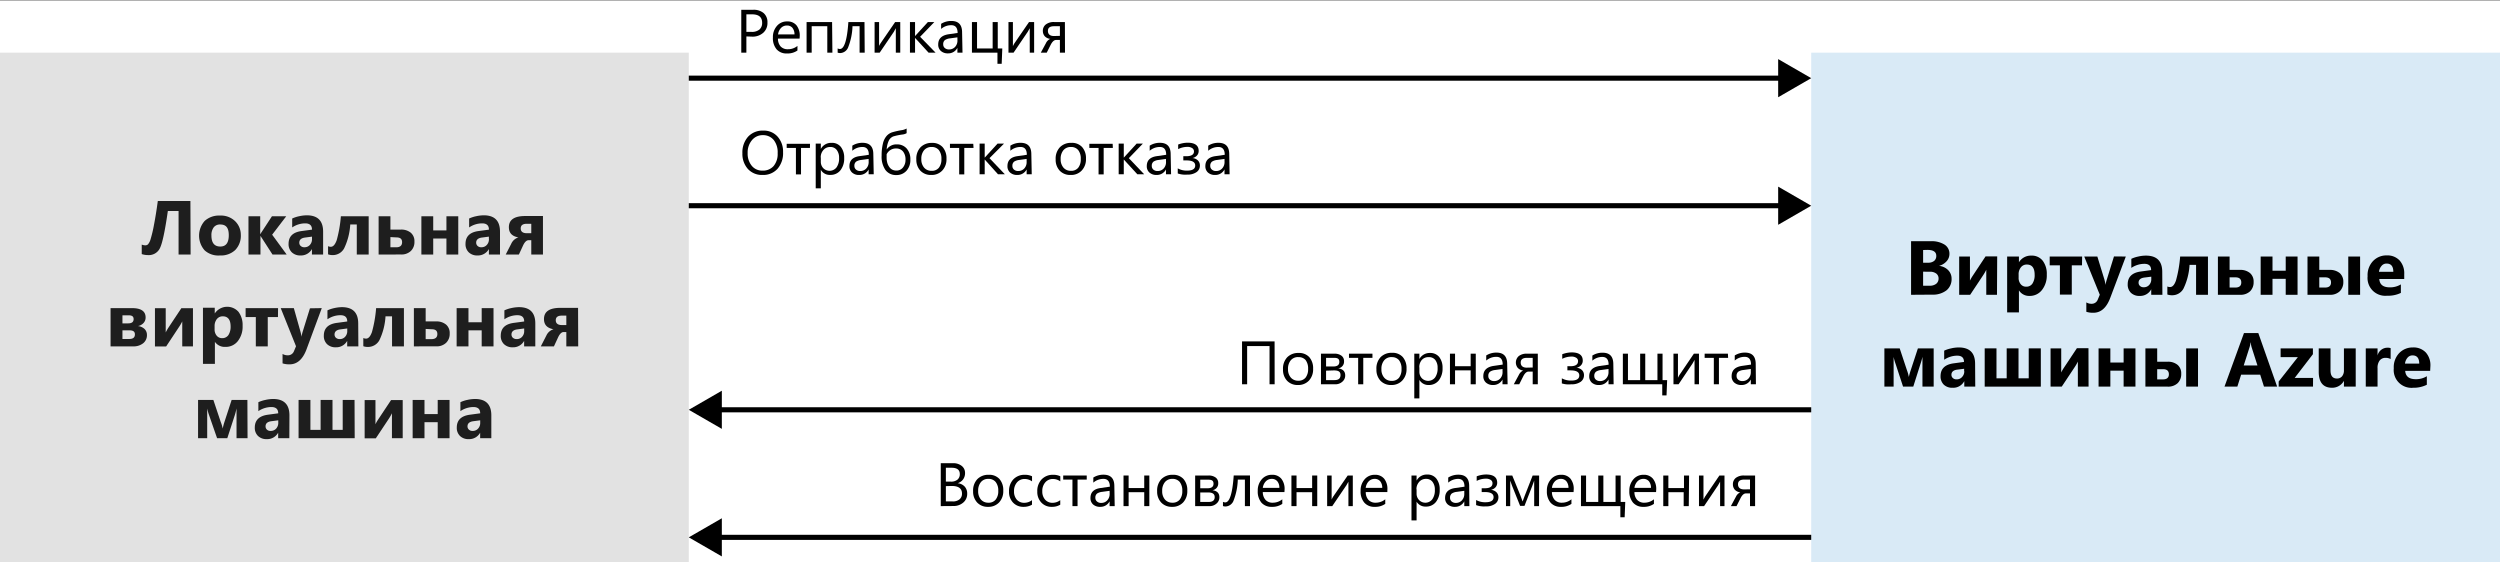 <svg id="Layer_1" data-name="Layer 1" xmlns="http://www.w3.org/2000/svg" viewBox="0 0 490 110.2"><rect x="0" y="0" width="490" height="110.2" fill="#808080" stroke="none"/><defs><style>.cls-1{fill:#fff;}.cls-2{fill:#0072c6;}.cls-2,.cls-3{opacity:0.15;isolation:isolate;}.cls-3{fill:#3c3c41;}.cls-4{fill:none;stroke:#000;stroke-miterlimit:10;}.cls-5{fill:#1e1e1e;}</style></defs><title>OJ104450752</title><g id="Shapes"><rect class="cls-1" y="0.12" width="490" height="110.2"/><rect class="cls-1" x="355" y="10.32" width="135" height="100"/><rect class="cls-2" x="355" y="10.32" width="135" height="100"/><rect class="cls-1" y="10.32" width="135" height="100"/><rect class="cls-3" y="10.32" width="135" height="100"/><line class="cls-4" x1="135" y1="15.32" x2="349.62" y2="15.32"/><polygon points="348.52 19.06 355 15.32 348.52 11.58 348.52 19.06"/><line class="cls-4" x1="135" y1="40.32" x2="349.62" y2="40.32"/><polygon points="348.52 44.06 355 40.32 348.52 36.58 348.52 44.06"/><line class="cls-4" x1="140.38" y1="80.32" x2="355" y2="80.32"/><polygon points="141.48 84.06 135 80.32 141.48 76.58 141.48 84.06"/><line class="cls-4" x1="140.38" y1="105.32" x2="355" y2="105.32"/><polygon points="141.48 109.06 135 105.32 141.48 101.58 141.48 109.06"/></g><path class="cls-5" d="M37.36,49.89H35V41.35h-2.1q-.86,6-1.59,7.36A2.41,2.41,0,0,1,29.05,50a4,4,0,0,1-1.27-.2V47.94a2.21,2.21,0,0,0,.73.15A.84.84,0,0,0,29,47.9a2.69,2.69,0,0,0,.51-1,25.39,25.39,0,0,0,.67-2.83c.26-1.34.51-2.89.75-4.67h6.39Z"/><path class="cls-5" d="M43.11,50.07a4,4,0,0,1-3-1,4.35,4.35,0,0,1,0-5.76,4.16,4.16,0,0,1,3-1.06,4,4,0,0,1,2.93,1.06A3.71,3.71,0,0,1,47.2,46a4,4,0,0,1-1.09,3A4.09,4.09,0,0,1,43.11,50.07ZM43.17,44a1.53,1.53,0,0,0-1.28.56,2.52,2.52,0,0,0-.45,1.6q0,2.16,1.74,2.16c1.11,0,1.66-.74,1.66-2.22S44.28,44,43.17,44Z"/><path class="cls-5" d="M56.19,49.89H53.41l-2.36-3.66h0v3.66H48.7v-7.5H51v3.52h0l2.3-3.52H56.1L53.34,46Z"/><path class="cls-5" d="M63.33,49.89H61.14V48.81h0a2.44,2.44,0,0,1-2.23,1.26,2.35,2.35,0,0,1-1.72-.62,2.2,2.2,0,0,1-.63-1.65c0-1.46.86-2.3,2.59-2.52l2-.27c0-.82-.44-1.23-1.33-1.23a4.51,4.51,0,0,0-2.55.8V42.83a6.12,6.12,0,0,1,1.32-.44,7.42,7.42,0,0,1,1.53-.19q3.21,0,3.21,3.2Zm-2.18-3v-.51l-1.36.18c-.75.1-1.13.44-1.13,1a.83.83,0,0,0,.28.65,1,1,0,0,0,.74.25A1.35,1.35,0,0,0,60.74,48,1.6,1.6,0,0,0,61.15,46.84Z"/><path class="cls-5" d="M72.26,49.89H69.93V44H68.65a12.46,12.46,0,0,1-1.2,4.68A2.53,2.53,0,0,1,65.2,50a2.57,2.57,0,0,1-.9-.15V48.25a1.25,1.25,0,0,0,.54.12c.46,0,.84-.43,1.15-1.28a24.69,24.69,0,0,0,.82-4.7h5.45Z"/><path class="cls-5" d="M74.21,49.89v-7.5h2.31V45h2a2.92,2.92,0,0,1,2,.62,2.16,2.16,0,0,1,.71,1.74,2.43,2.43,0,0,1-.7,1.83,2.67,2.67,0,0,1-1.95.69Zm2.31-3.42v2h1.12c.78,0,1.17-.34,1.17-1s-.38-.94-1.14-.94Z"/><path class="cls-5" d="M89.82,49.89H87.5V46.75H84.91v3.14H82.59v-7.5h2.32v2.77H87.5V42.39h2.32Z"/><path class="cls-5" d="M98,49.89H95.82V48.81h0a2.44,2.44,0,0,1-2.23,1.26,2.35,2.35,0,0,1-1.72-.62,2.2,2.2,0,0,1-.63-1.65c0-1.46.86-2.3,2.59-2.52l2-.27c0-.82-.44-1.23-1.33-1.23a4.51,4.51,0,0,0-2.55.8V42.83a6.12,6.12,0,0,1,1.32-.44,7.42,7.42,0,0,1,1.53-.19Q98,42.2,98,45.4Zm-2.18-3v-.51l-1.36.18c-.75.1-1.13.44-1.13,1a.87.87,0,0,0,.28.65,1,1,0,0,0,.74.25A1.35,1.35,0,0,0,95.42,48,1.6,1.6,0,0,0,95.83,46.84Z"/><path class="cls-5" d="M106.42,49.89h-2.29V47.08h-.53c-.4,0-.77.36-1.1,1.08l-.8,1.73H99.12l1.09-2.13a2.27,2.27,0,0,1,1.4-1.23c-1.25-.22-1.87-.87-1.87-2q0-2.19,3.21-2.19h3.47Zm-2.29-4.18V43.86h-.87c-.8,0-1.2.3-1.2.91s.4.94,1.2.94Z"/><path class="cls-5" d="M21.67,67.89v-7.5h4.19c1.79,0,2.68.61,2.68,1.83a1.56,1.56,0,0,1-.42,1.1,2,2,0,0,1-1.09.59,2.2,2.2,0,0,1,1.3.57,1.6,1.6,0,0,1,.47,1.16,2,2,0,0,1-.73,1.63,3,3,0,0,1-2,.62ZM24,61.8v1.58h1.13c.7,0,1.06-.28,1.06-.83s-.34-.75-1-.75Zm0,2.94v1.7h1.33c.74,0,1.11-.29,1.11-.89s-.38-.81-1.14-.81Z"/><path class="cls-5" d="M37.82,67.89h-2.1V63a9.1,9.1,0,0,1-.62,1.07l-2.54,3.84H30.37v-7.5h2.11v4.75a8.14,8.14,0,0,1,.52-.92l2.54-3.83h2.28Z"/><path class="cls-5" d="M42.12,67h0v4.32H39.78v-11h2.31v1.12h0a2.94,2.94,0,0,1,4.66-.31,4.27,4.27,0,0,1,.8,2.72,4.59,4.59,0,0,1-.93,3,3,3,0,0,1-2.46,1.14A2.33,2.33,0,0,1,42.12,67Zm-.06-3.08v.6a1.88,1.88,0,0,0,.41,1.27,1.34,1.34,0,0,0,1.07.49,1.44,1.44,0,0,0,1.23-.61A3,3,0,0,0,45.2,64c0-1.31-.51-2-1.53-2a1.45,1.45,0,0,0-1.16.53A2.17,2.17,0,0,0,42.06,63.94Z"/><path class="cls-5" d="M54.48,62.14h-2v5.75H50.14V62.14h-2V60.39h6.36Z"/><path class="cls-5" d="M63.07,60.39l-3,8.1q-1.1,2.92-3.31,2.92a4.14,4.14,0,0,1-1.38-.19V69.37a1.92,1.92,0,0,0,1,.27,1.26,1.26,0,0,0,1.25-.84l.39-.93-3-7.48h2.57L58.89,65a7,7,0,0,1,.2,1h0a7.73,7.73,0,0,1,.24-1l1.42-4.57Z"/><path class="cls-5" d="M70.24,67.89H68.05V66.81h0a2.44,2.44,0,0,1-2.23,1.26,2.35,2.35,0,0,1-1.72-.62,2.2,2.2,0,0,1-.63-1.65c0-1.46.86-2.3,2.59-2.52l2-.27c0-.82-.44-1.23-1.33-1.23a4.51,4.51,0,0,0-2.55.8V60.83a6.12,6.12,0,0,1,1.32-.44A7.42,7.42,0,0,1,67,60.2q3.21,0,3.21,3.2Zm-2.18-3v-.51l-1.36.18c-.75.1-1.13.44-1.13,1a.87.87,0,0,0,.28.65,1.08,1.08,0,0,0,.74.25A1.35,1.35,0,0,0,67.65,66,1.6,1.6,0,0,0,68.06,64.84Z"/><path class="cls-5" d="M79.17,67.89H76.84V62H75.56a12.46,12.46,0,0,1-1.2,4.68A2.52,2.52,0,0,1,72.11,68a2.58,2.58,0,0,1-.9-.14V66.25a1.25,1.25,0,0,0,.54.12c.46,0,.84-.43,1.15-1.28a24.69,24.69,0,0,0,.82-4.7h5.45Z"/><path class="cls-5" d="M81.12,67.89v-7.5h2.31V63h2a2.92,2.92,0,0,1,2,.62,2.16,2.16,0,0,1,.71,1.74,2.43,2.43,0,0,1-.7,1.83,2.67,2.67,0,0,1-2,.69Zm2.31-3.42v2h1.12c.78,0,1.17-.34,1.17-1s-.38-.94-1.14-.94Z"/><path class="cls-5" d="M96.73,67.89H94.41V64.75H91.82v3.14H89.5v-7.5h2.32v2.77h2.59V60.39h2.32Z"/><path class="cls-5" d="M104.92,67.89h-2.19V66.81h0a2.44,2.44,0,0,1-2.23,1.26,2.35,2.35,0,0,1-1.72-.62,2.2,2.2,0,0,1-.63-1.65c0-1.46.86-2.3,2.59-2.52l2-.27c0-.82-.44-1.23-1.33-1.23a4.51,4.51,0,0,0-2.55.8V60.83a6.12,6.12,0,0,1,1.32-.44,7.42,7.42,0,0,1,1.53-.19q3.21,0,3.21,3.2Zm-2.18-3v-.51l-1.36.18c-.75.1-1.13.44-1.13,1a.87.87,0,0,0,.28.65,1.08,1.08,0,0,0,.74.25,1.35,1.35,0,0,0,1.06-.45A1.6,1.6,0,0,0,102.74,64.84Z"/><path class="cls-5" d="M113.33,67.89H111V65.08h-.53c-.4,0-.77.36-1.1,1.08l-.8,1.73H106l1.09-2.13a2.27,2.27,0,0,1,1.4-1.23c-1.25-.22-1.87-.87-1.87-2q0-2.19,3.21-2.19h3.47ZM111,63.71V61.86h-.87c-.8,0-1.2.3-1.2.91s.4.94,1.2.94Z"/><path class="cls-5" d="M48.52,85.89H46.36V80.05A12.3,12.3,0,0,1,46,81.43l-1.45,4.46h-2L41,81.43a10.07,10.07,0,0,1-.39-1.36v5.82H38.82v-7.5h3l1.43,4.28A7.14,7.14,0,0,1,43.65,84,11.47,11.47,0,0,1,44,82.68l1.4-4.29h3.09Z"/><path class="cls-5" d="M56.71,85.89H54.52V84.81h0a2.44,2.44,0,0,1-2.23,1.26,2.35,2.35,0,0,1-1.72-.62,2.2,2.2,0,0,1-.63-1.65c0-1.45.87-2.29,2.59-2.52l2-.27c0-.82-.45-1.23-1.34-1.23a4.59,4.59,0,0,0-2.55.8V78.83A6.43,6.43,0,0,1,52,78.39a7.25,7.25,0,0,1,1.52-.19q3.21,0,3.21,3.21Zm-2.17-3v-.51l-1.37.18c-.75.1-1.12.44-1.12,1a.86.86,0,0,0,.27.65,1,1,0,0,0,.74.25A1.39,1.39,0,0,0,54.13,84,1.64,1.64,0,0,0,54.54,82.84Z"/><path class="cls-5" d="M69.52,85.89h-11v-7.5h2.32v5.86h2V78.39h2.33v5.86h2V78.39h2.32Z"/><path class="cls-5" d="M78.93,85.89H76.82V81a9.07,9.07,0,0,1-.61,1.07l-2.55,3.84H71.47v-7.5h2.12v4.75a6.12,6.12,0,0,1,.51-.91l2.55-3.84h2.28Z"/><path class="cls-5" d="M88.11,85.89H85.79V82.75H83.2v3.14H80.88v-7.5H83.2v2.77h2.59V78.39h2.32Z"/><path class="cls-5" d="M96.3,85.89H94.11V84.81h0a2.44,2.44,0,0,1-2.23,1.26,2.34,2.34,0,0,1-1.72-.62,2.2,2.2,0,0,1-.63-1.65c0-1.45.86-2.29,2.59-2.52l2-.27c0-.82-.44-1.23-1.33-1.23a4.59,4.59,0,0,0-2.55.8V78.83a6.12,6.12,0,0,1,1.32-.44,7.42,7.42,0,0,1,1.53-.19q3.21,0,3.21,3.21Zm-2.18-3v-.51l-1.36.18c-.75.1-1.13.44-1.13,1a.83.83,0,0,0,.28.65,1,1,0,0,0,.74.25A1.35,1.35,0,0,0,93.71,84,1.6,1.6,0,0,0,94.12,82.84Z"/><path d="M146.29,7.14v3.18h-1V1.92h2.3a3,3,0,0,1,2.09.65,2.33,2.33,0,0,1,.74,1.85,2.54,2.54,0,0,1-.82,2,3.13,3.13,0,0,1-2.22.76Zm0-4.33V6.25h1a2.32,2.32,0,0,0,1.56-.46,1.69,1.69,0,0,0,.53-1.32c0-1.11-.65-1.66-2-1.66Z"/><path d="M156.72,7.56h-4.24A2.26,2.26,0,0,0,153,9.1a1.85,1.85,0,0,0,1.42.55A2.89,2.89,0,0,0,156.3,9v.9a3.41,3.41,0,0,1-2.09.58,2.53,2.53,0,0,1-2-.82,3.35,3.35,0,0,1-.72-2.3,3.28,3.28,0,0,1,.79-2.28,2.54,2.54,0,0,1,2-.88,2.26,2.26,0,0,1,1.83.76,3.22,3.22,0,0,1,.64,2.11Zm-1-.82a2,2,0,0,0-.41-1.29A1.35,1.35,0,0,0,154.24,5a1.57,1.57,0,0,0-1.16.48,2.18,2.18,0,0,0-.58,1.27Z"/><path d="M163.15,10.32h-1V5.14h-3.06v5.18h-1v-6h5Z"/><path d="M169.48,10.32h-1V5.13h-1.39a12.33,12.33,0,0,1-.83,4.09,1.75,1.75,0,0,1-1.56,1.18,1.58,1.58,0,0,1-.52-.08V9.49a1,1,0,0,0,.45.11c.85,0,1.41-1.76,1.65-5.28h3.16Z"/><path d="M176.45,10.32h-.87V5.53c-.08.17-.22.4-.39.71l-2.77,4.08h-1v-6h.88V9.05c0-.12.15-.31.3-.58l2.85-4.15h1Z"/><path d="M183.37,10.32H182l-2.65-2.89h0v2.89h-1v-6h1V7.07h0l2.52-2.75h1.26l-2.79,2.89Z"/><path d="M188.65,10.32h-1V9.38h0a2,2,0,0,1-1.85,1.08,2,2,0,0,1-1.4-.48,1.62,1.62,0,0,1-.51-1.26q0-1.68,2-2l1.8-.26c0-1-.41-1.52-1.23-1.52a3,3,0,0,0-2,.73v-1a3.68,3.68,0,0,1,2-.56c1.41,0,2.11.74,2.11,2.24Zm-1-3-1.44.2a2.25,2.25,0,0,0-1,.33,1,1,0,0,0-.34.84.9.9,0,0,0,.31.72,1.2,1.2,0,0,0,.84.28,1.56,1.56,0,0,0,1.18-.5,1.8,1.8,0,0,0,.46-1.27Z"/><path d="M196.33,12.5h-.83V10.32h-5v-6h1V9.5h3.06V4.32h1V9.5h.89Z"/><path d="M202.69,10.32h-.86V5.53c-.09.17-.22.4-.4.71l-2.77,4.08h-1v-6h.87V9.05a5.24,5.24,0,0,1,.31-.58l2.85-4.15h1Z"/><path d="M208.74,10.32h-1V7.83H207c-.39,0-.74.32-1.06.94l-.78,1.55H204l1-1.85a1.7,1.7,0,0,1,.85-.85,1.73,1.73,0,0,1-1.08-.52,1.56,1.56,0,0,1-.37-1A1.55,1.55,0,0,1,205,4.78a2.54,2.54,0,0,1,1.62-.46h2.1Zm-1-3.29V5.14h-1.14c-.81,0-1.21.3-1.21.92s.39,1,1.18,1Z"/><path d="M149.45,34.29a3.7,3.7,0,0,1-2.87-1.18,4.41,4.41,0,0,1-1.07-3.06,4.64,4.64,0,0,1,1.1-3.24,3.84,3.84,0,0,1,3-1.21,3.58,3.58,0,0,1,2.8,1.18,4.37,4.37,0,0,1,1.07,3.06,4.66,4.66,0,0,1-1.09,3.25A3.76,3.76,0,0,1,149.45,34.29Zm.07-7.8a2.69,2.69,0,0,0-2.15,1,3.71,3.71,0,0,0-.83,2.51,3.72,3.72,0,0,0,.81,2.5,2.6,2.6,0,0,0,2.1.94,2.76,2.76,0,0,0,2.18-.9,3.68,3.68,0,0,0,.79-2.52,3.86,3.86,0,0,0-.77-2.58A2.68,2.68,0,0,0,149.52,26.49Z"/><path d="M158.75,29H157v5.18h-1V29h-1.81v-.82h4.57Z"/><path d="M160.88,33.28h0v3.63h-1V28.15h1V29.2h0A2.28,2.28,0,0,1,163,28a2.18,2.18,0,0,1,1.81.8,3.37,3.37,0,0,1,.65,2.16,3.69,3.69,0,0,1-.73,2.41,2.44,2.44,0,0,1-2,.91A2,2,0,0,1,160.88,33.28Zm0-2.42v.84a1.8,1.8,0,0,0,.48,1.26,1.73,1.73,0,0,0,2.6-.15,3,3,0,0,0,.5-1.86,2.43,2.43,0,0,0-.47-1.57,1.52,1.52,0,0,0-1.25-.57,1.71,1.71,0,0,0-1.35.59A2.13,2.13,0,0,0,160.86,30.86Z"/><path d="M171.25,34.15h-1v-.94h0a2,2,0,0,1-1.85,1.08,1.93,1.93,0,0,1-1.4-.48,1.62,1.62,0,0,1-.51-1.26q0-1.68,2-1.95l1.8-.26c0-1-.41-1.53-1.24-1.53a3,3,0,0,0-2,.74v-1a3.67,3.67,0,0,1,2-.56c1.41,0,2.12.74,2.12,2.23Zm-1-3-1.45.2a2.35,2.35,0,0,0-1,.33,1,1,0,0,0-.34.84.9.9,0,0,0,.32.72,1.18,1.18,0,0,0,.83.28,1.55,1.55,0,0,0,1.18-.5,1.81,1.81,0,0,0,.47-1.27Z"/><path d="M177.7,25.19v.91a2,2,0,0,1-.77.26,11.77,11.77,0,0,0-1.85.38,1.71,1.71,0,0,0-.86.79,4.65,4.65,0,0,0-.43,1.77h0a2.28,2.28,0,0,1,2-1,2.47,2.47,0,0,1,1.92.81,3.12,3.12,0,0,1,.72,2.15,3.12,3.12,0,0,1-.76,2.21,2.6,2.6,0,0,1-2,.84,2.53,2.53,0,0,1-2.13-1,4.56,4.56,0,0,1-.74-2.81,9.73,9.73,0,0,1,.26-2.4,3.41,3.41,0,0,1,.75-1.49,2.5,2.5,0,0,1,1.06-.68,15.12,15.12,0,0,1,2-.44A3,3,0,0,0,177.7,25.19Zm-3.92,5v.84a3.6,3.6,0,0,0,.14.92,2.54,2.54,0,0,0,.39.79,1.61,1.61,0,0,0,.59.52,1.8,1.8,0,0,0,.79.17,1.59,1.59,0,0,0,1.29-.6,2.34,2.34,0,0,0,.5-1.54A2.48,2.48,0,0,0,177,29.7a1.7,1.7,0,0,0-1.37-.6A2,2,0,0,0,173.78,30.24Z"/><path d="M182.52,34.29a2.79,2.79,0,0,1-2.13-.84,3.12,3.12,0,0,1-.79-2.23,3.23,3.23,0,0,1,.83-2.36,3,3,0,0,1,2.23-.85,2.68,2.68,0,0,1,2.09.82,3.29,3.29,0,0,1,.76,2.29,3.18,3.18,0,0,1-.82,2.3A2.82,2.82,0,0,1,182.52,34.29Zm.07-5.48a1.84,1.84,0,0,0-1.47.63,2.59,2.59,0,0,0-.54,1.74,2.46,2.46,0,0,0,.55,1.68,1.85,1.85,0,0,0,1.46.62,1.75,1.75,0,0,0,1.43-.6,2.67,2.67,0,0,0,.5-1.72,2.71,2.71,0,0,0-.5-1.74A1.76,1.76,0,0,0,182.59,28.81Z"/><path d="M190.81,29H189v5.18h-1V29h-1.81v-.82h4.57Z"/><path d="M196.94,34.15H195.6L193,31.26h0v2.89h-1v-6h1V30.9h0l2.52-2.75h1.26L193.94,31Z"/><path d="M202.22,34.15h-1v-.94h0a2,2,0,0,1-1.85,1.08,2,2,0,0,1-1.4-.48,1.62,1.62,0,0,1-.51-1.26q0-1.68,2-1.95l1.8-.26q0-1.53-1.23-1.53a3,3,0,0,0-2,.74v-1a3.68,3.68,0,0,1,2-.56c1.41,0,2.11.74,2.11,2.23Zm-1-3-1.45.2a2.25,2.25,0,0,0-1,.33,1,1,0,0,0-.34.84.9.9,0,0,0,.31.72,1.2,1.2,0,0,0,.84.28,1.56,1.56,0,0,0,1.18-.5,1.8,1.8,0,0,0,.46-1.27Z"/><path d="M209.83,34.29a2.79,2.79,0,0,1-2.13-.84,3.12,3.12,0,0,1-.79-2.23,3.23,3.23,0,0,1,.83-2.36A3,3,0,0,1,210,28a2.68,2.68,0,0,1,2.09.82,3.25,3.25,0,0,1,.76,2.29,3.18,3.18,0,0,1-.82,2.3A2.82,2.82,0,0,1,209.83,34.29Zm.07-5.48a1.84,1.84,0,0,0-1.47.63,2.59,2.59,0,0,0-.54,1.74,2.46,2.46,0,0,0,.55,1.68,1.85,1.85,0,0,0,1.46.62,1.75,1.75,0,0,0,1.43-.6,2.61,2.61,0,0,0,.5-1.72,2.65,2.65,0,0,0-.5-1.74A1.76,1.76,0,0,0,209.9,28.81Z"/><path d="M218.12,29h-1.8v5.18h-1V29h-1.81v-.82h4.57Z"/><path d="M224.25,34.15h-1.34l-2.65-2.89h0v2.89h-1v-6h1V30.9h0l2.52-2.75H224L221.25,31Z"/><path d="M229.53,34.15h-1v-.94h0a2,2,0,0,1-1.85,1.08,2,2,0,0,1-1.4-.48,1.62,1.62,0,0,1-.51-1.26q0-1.68,2-1.95l1.8-.26q0-1.53-1.23-1.53a3,3,0,0,0-2,.74v-1a3.68,3.68,0,0,1,2-.56c1.41,0,2.11.74,2.11,2.23Zm-1-3-1.44.2a2.25,2.25,0,0,0-1,.33,1,1,0,0,0-.34.84.9.9,0,0,0,.31.72,1.2,1.2,0,0,0,.84.28,1.56,1.56,0,0,0,1.18-.5,1.8,1.8,0,0,0,.46-1.27Z"/><path d="M230.84,34V33a3.59,3.59,0,0,0,1.83.44c1.06,0,1.59-.33,1.59-1s-.58-1-1.74-1h-.59v-.82h.56c1,0,1.53-.31,1.53-.94a.76.76,0,0,0-.35-.65,1.66,1.66,0,0,0-1-.24,3.91,3.91,0,0,0-1.75.44v-.9a5.39,5.39,0,0,1,1.83-.36c1.46,0,2.19.54,2.19,1.61a1.32,1.32,0,0,1-.33.9,1.6,1.6,0,0,1-.91.5v0a1.69,1.69,0,0,1,1.07.45,1.36,1.36,0,0,1,.41,1,1.53,1.53,0,0,1-.67,1.31,3,3,0,0,1-1.82.48A4.52,4.52,0,0,1,230.84,34Z"/><path d="M241,34.15h-1v-.94h0a2,2,0,0,1-1.84,1.08,2,2,0,0,1-1.41-.48,1.65,1.65,0,0,1-.5-1.26q0-1.68,2-1.95l1.8-.26c0-1-.41-1.53-1.24-1.53a3,3,0,0,0-2,.74v-1a3.68,3.68,0,0,1,2-.56c1.41,0,2.12.74,2.12,2.23Zm-1-3-1.45.2a2.3,2.3,0,0,0-1,.33,1,1,0,0,0-.34.84.9.9,0,0,0,.32.72,1.16,1.16,0,0,0,.83.28,1.55,1.55,0,0,0,1.18-.5,1.81,1.81,0,0,0,.47-1.27Z"/><path d="M249.83,75.32h-1V67.83h-4.39v7.49h-1v-8.4h6.38Z"/><path d="M254.38,75.46a2.79,2.79,0,0,1-2.12-.84,3.12,3.12,0,0,1-.79-2.23,3.23,3.23,0,0,1,.82-2.36,3,3,0,0,1,2.24-.85,2.68,2.68,0,0,1,2.09.82,3.29,3.29,0,0,1,.75,2.29,3.21,3.21,0,0,1-.81,2.3A2.84,2.84,0,0,1,254.38,75.46Zm.08-5.47a1.84,1.84,0,0,0-1.47.63,2.56,2.56,0,0,0-.54,1.73A2.41,2.41,0,0,0,253,74a1.85,1.85,0,0,0,1.46.62,1.77,1.77,0,0,0,1.43-.6,2.67,2.67,0,0,0,.5-1.72,2.71,2.71,0,0,0-.5-1.74A1.77,1.77,0,0,0,254.46,70Z"/><path d="M258.91,75.32v-6h2.61a2.26,2.26,0,0,1,1.4.39,1.28,1.28,0,0,1,.51,1.07,1.32,1.32,0,0,1-1.15,1.42c.92.12,1.38.58,1.38,1.39a1.56,1.56,0,0,1-.57,1.23,2,2,0,0,1-1.4.5Zm1-5.18v1.69h1.44c.77,0,1.16-.31,1.16-.91s-.35-.78-1-.78Zm0,2.51V74.5h1.66c.78,0,1.17-.32,1.17-1s-.44-.9-1.31-.9Z"/><path d="M269,70.14h-1.8v5.18h-1V70.14h-1.8v-.82H269Z"/><path d="M272.7,75.46a2.79,2.79,0,0,1-2.13-.84,3.12,3.12,0,0,1-.79-2.23A3.23,3.23,0,0,1,270.6,70a3,3,0,0,1,2.24-.85,2.68,2.68,0,0,1,2.09.82,3.29,3.29,0,0,1,.75,2.29,3.21,3.21,0,0,1-.81,2.3A2.82,2.82,0,0,1,272.7,75.46Zm.07-5.47a1.84,1.84,0,0,0-1.47.63,2.56,2.56,0,0,0-.54,1.73,2.41,2.41,0,0,0,.55,1.68,1.85,1.85,0,0,0,1.46.62,1.77,1.77,0,0,0,1.43-.6,2.67,2.67,0,0,0,.5-1.72,2.71,2.71,0,0,0-.5-1.74A1.77,1.77,0,0,0,272.77,70Z"/><path d="M278.2,74.45h0v3.63h-1V69.32h1v1.05h0a2.3,2.3,0,0,1,2.08-1.19,2.23,2.23,0,0,1,1.81.8,3.37,3.37,0,0,1,.65,2.16,3.74,3.74,0,0,1-.73,2.41,2.44,2.44,0,0,1-2,.91A2,2,0,0,1,278.2,74.45Zm0-2.42v.84a1.79,1.79,0,0,0,.48,1.26,1.73,1.73,0,0,0,2.6-.15,3,3,0,0,0,.49-1.86,2.43,2.43,0,0,0-.46-1.57A1.53,1.53,0,0,0,280,70a1.7,1.7,0,0,0-1.35.58A2.13,2.13,0,0,0,278.18,72Z"/><path d="M289.25,75.32h-1V72.59h-3.06v2.73h-1v-6h1v2.46h3.06V69.32h1Z"/><path d="M295.49,75.32h-1v-.94h0a2,2,0,0,1-1.85,1.08,2,2,0,0,1-1.4-.48,1.62,1.62,0,0,1-.51-1.26q0-1.68,2-2l1.8-.26c0-1-.41-1.52-1.23-1.52a3,3,0,0,0-2,.73v-1a3.68,3.68,0,0,1,2-.56c1.41,0,2.11.74,2.11,2.24Zm-1-3-1.44.2a2.25,2.25,0,0,0-1,.33,1,1,0,0,0-.34.84.9.9,0,0,0,.31.72,1.2,1.2,0,0,0,.84.28,1.56,1.56,0,0,0,1.18-.5,1.8,1.8,0,0,0,.46-1.27Z"/><path d="M301.41,75.32h-1V72.83h-.81c-.38,0-.74.32-1.05.94l-.78,1.55H296.7l1-1.85a1.78,1.78,0,0,1,.85-.85,1.7,1.7,0,0,1-1.07-.52,1.68,1.68,0,0,1,.21-2.32,2.5,2.5,0,0,1,1.62-.46h2.1Zm-1-3.29V70.14h-1.14c-.81,0-1.21.3-1.21.92s.39,1,1.17,1Z"/><path d="M306.12,75.15v-1a3.66,3.66,0,0,0,1.84.44c1.06,0,1.58-.33,1.58-1s-.58-1-1.74-1h-.59v-.81h.57c1,0,1.52-.32,1.52-1a.74.74,0,0,0-.35-.65,1.66,1.66,0,0,0-1-.24,3.94,3.94,0,0,0-1.75.44v-.9a5.39,5.39,0,0,1,1.83-.36c1.46,0,2.19.54,2.19,1.61a1.32,1.32,0,0,1-.33.9,1.56,1.56,0,0,1-.91.5v0a1.72,1.72,0,0,1,1.08.45,1.36,1.36,0,0,1,.4,1,1.55,1.55,0,0,1-.66,1.31,3,3,0,0,1-1.82.48A4.54,4.54,0,0,1,306.12,75.15Z"/><path d="M316.27,75.32h-1v-.94h0a2,2,0,0,1-1.85,1.08A2,2,0,0,1,312,75a1.62,1.62,0,0,1-.51-1.26q0-1.68,2-2l1.8-.26c0-1-.41-1.52-1.24-1.52a2.94,2.94,0,0,0-1.95.73v-1a3.68,3.68,0,0,1,2-.56c1.41,0,2.11.74,2.11,2.24Zm-1-3-1.45.2a2.25,2.25,0,0,0-1,.33,1,1,0,0,0-.34.84.9.9,0,0,0,.31.72,1.19,1.19,0,0,0,.83.28,1.55,1.55,0,0,0,1.18-.5,1.77,1.77,0,0,0,.47-1.27Z"/><path d="M326.64,77.5h-.84V75.32h-7.72v-6h1V74.5h2.39V69.32h1V74.5h2.39V69.32h1V74.5h.9Z"/><path d="M333,75.32h-.87V70.53c-.08.17-.21.4-.39.71L329,75.32h-1v-6h.88v4.73a5.24,5.24,0,0,1,.31-.58L332,69.32h1Z"/><path d="M338.71,70.14h-1.8v5.18h-1V70.14h-1.8v-.82h4.56Z"/><path d="M344.16,75.32h-1v-.94h0a2,2,0,0,1-1.85,1.08,2,2,0,0,1-1.4-.48,1.62,1.62,0,0,1-.51-1.26q0-1.68,2-2l1.8-.26c0-1-.41-1.52-1.24-1.52a2.94,2.94,0,0,0-1.95.73v-1a3.68,3.68,0,0,1,2-.56c1.41,0,2.11.74,2.11,2.24Zm-1-3-1.45.2a2.25,2.25,0,0,0-1,.33,1,1,0,0,0-.34.84.9.9,0,0,0,.31.72,1.19,1.19,0,0,0,.83.28,1.58,1.58,0,0,0,1.19-.5,1.8,1.8,0,0,0,.46-1.27Z"/><path d="M184.39,99.2V90.79h2.39a2.58,2.58,0,0,1,1.73.54,1.71,1.71,0,0,1,.64,1.39,2.1,2.1,0,0,1-.38,1.24,2.14,2.14,0,0,1-1.07.75v0a2.15,2.15,0,0,1,1.36.64,2,2,0,0,1,.51,1.41,2.2,2.2,0,0,1-.78,1.75,2.88,2.88,0,0,1-1.95.67Zm1-7.52V94.4h1a1.91,1.91,0,0,0,1.27-.39,1.36,1.36,0,0,0,.46-1.1c0-.82-.54-1.23-1.61-1.23Zm0,3.6v3h1.33a2,2,0,0,0,1.35-.41,1.42,1.42,0,0,0,.48-1.13c0-1-.68-1.49-2-1.49Z"/><path d="M193.65,99.34a2.79,2.79,0,0,1-2.12-.84,3.12,3.12,0,0,1-.8-2.23,3.23,3.23,0,0,1,.83-2.36,3,3,0,0,1,2.23-.85,2.69,2.69,0,0,1,2.1.82,3.29,3.29,0,0,1,.75,2.29,3.21,3.21,0,0,1-.81,2.3A2.84,2.84,0,0,1,193.65,99.34Zm.07-5.48a1.81,1.81,0,0,0-1.46.63,2.59,2.59,0,0,0-.54,1.74,2.46,2.46,0,0,0,.54,1.68,1.87,1.87,0,0,0,1.46.62,1.73,1.73,0,0,0,1.43-.61,2.57,2.57,0,0,0,.51-1.71,2.65,2.65,0,0,0-.51-1.74A1.76,1.76,0,0,0,193.72,93.86Z"/><path d="M202.27,98.92a3.14,3.14,0,0,1-1.65.42,2.72,2.72,0,0,1-2.07-.84,3,3,0,0,1-.78-2.16,3.33,3.33,0,0,1,.84-2.38,3,3,0,0,1,2.27-.9,3.13,3.13,0,0,1,1.4.29v1a2.49,2.49,0,0,0-1.43-.47,1.92,1.92,0,0,0-1.51.66,2.52,2.52,0,0,0-.59,1.73,2.39,2.39,0,0,0,.55,1.67,1.91,1.91,0,0,0,1.49.61,2.49,2.49,0,0,0,1.48-.52Z"/><path d="M207.81,98.92a3.1,3.1,0,0,1-1.64.42,2.69,2.69,0,0,1-2.07-.84,3,3,0,0,1-.79-2.16,3.29,3.29,0,0,1,.85-2.38,3,3,0,0,1,2.27-.9,3.09,3.09,0,0,1,1.39.29v1a2.47,2.47,0,0,0-1.43-.47,1.93,1.93,0,0,0-1.51.66,2.52,2.52,0,0,0-.59,1.73,2.39,2.39,0,0,0,.56,1.67,1.89,1.89,0,0,0,1.48.61,2.47,2.47,0,0,0,1.48-.52Z"/><path d="M213,94h-1.8V99.2h-1V94h-1.81V93.2H213Z"/><path d="M218.48,99.2h-1v-.94h0a2,2,0,0,1-1.84,1.08,2,2,0,0,1-1.41-.48,1.65,1.65,0,0,1-.5-1.26q0-1.68,2-1.95l1.8-.26c0-1-.42-1.53-1.24-1.53a3,3,0,0,0-2,.74v-1a3.68,3.68,0,0,1,2-.56c1.41,0,2.12.74,2.12,2.23Zm-1-3-1.45.2a2.3,2.3,0,0,0-1,.33,1,1,0,0,0-.34.84.92.92,0,0,0,.32.72,1.16,1.16,0,0,0,.83.28,1.55,1.55,0,0,0,1.18-.5,1.81,1.81,0,0,0,.47-1.27Z"/><path d="M225.27,99.2h-1V96.47h-3.06V99.2h-1v-6h1v2.46h3.06V93.2h1Z"/><path d="M229.72,99.34a2.79,2.79,0,0,1-2.12-.84,3.12,3.12,0,0,1-.8-2.23,3.23,3.23,0,0,1,.83-2.36,3,3,0,0,1,2.23-.85,2.69,2.69,0,0,1,2.1.82,3.29,3.29,0,0,1,.75,2.29,3.21,3.21,0,0,1-.81,2.3A2.84,2.84,0,0,1,229.72,99.34Zm.07-5.48a1.83,1.83,0,0,0-1.46.63,2.59,2.59,0,0,0-.54,1.74,2.46,2.46,0,0,0,.54,1.68,1.87,1.87,0,0,0,1.46.62,1.76,1.76,0,0,0,1.44-.61,2.62,2.62,0,0,0,.5-1.71,2.71,2.71,0,0,0-.5-1.74A1.79,1.79,0,0,0,229.79,93.86Z"/><path d="M234.25,99.2v-6h2.61a2.28,2.28,0,0,1,1.4.39,1.28,1.28,0,0,1,.51,1.07,1.32,1.32,0,0,1-1.15,1.42c.92.12,1.38.58,1.38,1.39a1.56,1.56,0,0,1-.57,1.23,2,2,0,0,1-1.4.5Zm1-5.18V95.7h1.44c.77,0,1.16-.3,1.16-.9s-.35-.78-1-.78Zm0,2.5v1.86h1.66c.78,0,1.17-.32,1.17-.95s-.44-.91-1.31-.91Z"/><path d="M245,99.2h-1V94h-1.39a12.39,12.39,0,0,1-.82,4.09,1.76,1.76,0,0,1-1.57,1.18,1.62,1.62,0,0,1-.52-.08v-.83a1,1,0,0,0,.45.11q1.29,0,1.66-5.28H245Z"/><path d="M251.75,96.44h-4.24a2.27,2.27,0,0,0,.54,1.54,1.84,1.84,0,0,0,1.42.55,2.91,2.91,0,0,0,1.86-.67v.9a3.43,3.43,0,0,1-2.09.58,2.56,2.56,0,0,1-2-.82,3.37,3.37,0,0,1-.72-2.3,3.28,3.28,0,0,1,.79-2.28,2.54,2.54,0,0,1,2-.88,2.24,2.24,0,0,1,1.82.76,3.17,3.17,0,0,1,.65,2.11Zm-1-.82a1.9,1.9,0,0,0-.4-1.29,1.36,1.36,0,0,0-1.1-.47,1.57,1.57,0,0,0-1.15.49,2.22,2.22,0,0,0-.59,1.27Z"/><path d="M258.18,99.2h-1V96.47h-3.06V99.2h-1v-6h1v2.46h3.06V93.2h1Z"/><path d="M265.15,99.2h-.86V94.41c-.09.17-.22.4-.4.71l-2.77,4.08h-1v-6H261v4.72a4.72,4.72,0,0,1,.3-.58l2.85-4.14h1Z"/><path d="M271.92,96.44h-4.23a2.22,2.22,0,0,0,.53,1.54,1.85,1.85,0,0,0,1.42.55,2.94,2.94,0,0,0,1.87-.67v.9a3.46,3.46,0,0,1-2.1.58,2.54,2.54,0,0,1-2-.82,3.33,3.33,0,0,1-.73-2.3,3.28,3.28,0,0,1,.79-2.28,2.55,2.55,0,0,1,2-.88,2.25,2.25,0,0,1,1.82.76,3.17,3.17,0,0,1,.64,2.11Zm-1-.82a2,2,0,0,0-.4-1.29,1.38,1.38,0,0,0-1.1-.47,1.58,1.58,0,0,0-1.16.49,2.21,2.21,0,0,0-.58,1.27Z"/><path d="M277.65,98.33h0V102h-1V93.2h1v1h0a2.25,2.25,0,0,1,2.07-1.19,2.18,2.18,0,0,1,1.81.8,3.37,3.37,0,0,1,.65,2.16,3.71,3.71,0,0,1-.73,2.41,2.43,2.43,0,0,1-2,.91A2,2,0,0,1,277.65,98.33Zm0-2.42v.84a1.77,1.77,0,0,0,.49,1.26,1.71,1.71,0,0,0,2.59-.15,3,3,0,0,0,.5-1.86,2.41,2.41,0,0,0-.47-1.57,1.51,1.51,0,0,0-1.25-.57,1.71,1.71,0,0,0-1.35.59A2.13,2.13,0,0,0,277.62,95.91Z"/><path d="M288,99.2h-1v-.94h0a2,2,0,0,1-1.85,1.08,2,2,0,0,1-1.4-.48,1.62,1.62,0,0,1-.51-1.26q0-1.68,2-1.95l1.8-.26c0-1-.41-1.53-1.24-1.53a3,3,0,0,0-1.95.74v-1a3.68,3.68,0,0,1,2-.56c1.41,0,2.11.74,2.11,2.23Zm-1-3-1.45.2a2.25,2.25,0,0,0-1,.33,1,1,0,0,0-.34.84.91.91,0,0,0,.31.72,1.19,1.19,0,0,0,.83.28,1.55,1.55,0,0,0,1.18-.5,1.77,1.77,0,0,0,.47-1.27Z"/><path d="M289.32,99v-1a3.59,3.59,0,0,0,1.83.44c1.06,0,1.59-.33,1.59-1s-.58-1-1.74-1h-.59V95.7H291c1,0,1.53-.31,1.53-1a.76.76,0,0,0-.35-.64,1.71,1.71,0,0,0-1-.24,3.91,3.91,0,0,0-1.75.44v-.9a5.38,5.38,0,0,1,1.82-.36c1.46,0,2.2.54,2.2,1.61a1.32,1.32,0,0,1-.33.9,1.6,1.6,0,0,1-.91.5v0a1.72,1.72,0,0,1,1.07.45,1.36,1.36,0,0,1,.41,1,1.56,1.56,0,0,1-.67,1.31,3,3,0,0,1-1.82.48A4.52,4.52,0,0,1,289.32,99Z"/><path d="M301.65,99.2h-.95v-5c-.08.25-.22.62-.4,1.1l-1.5,3.85h-.86l-1.54-3.85c-.09-.2-.22-.57-.4-1.1v5h-.83v-6h1.23L298,97.11c.11.29.26.68.43,1.18l.43-1.16,1.54-3.93h1.27Z"/><path d="M308.42,96.44h-4.24a2.27,2.27,0,0,0,.54,1.54,1.85,1.85,0,0,0,1.42.55,2.89,2.89,0,0,0,1.86-.67v.9a3.41,3.41,0,0,1-2.09.58,2.56,2.56,0,0,1-2-.82,3.37,3.37,0,0,1-.72-2.3,3.28,3.28,0,0,1,.79-2.28,2.54,2.54,0,0,1,2-.88,2.26,2.26,0,0,1,1.83.76,3.17,3.17,0,0,1,.64,2.11Zm-1-.82a2,2,0,0,0-.41-1.29,1.36,1.36,0,0,0-1.09-.47,1.58,1.58,0,0,0-1.16.49,2.15,2.15,0,0,0-.58,1.27Z"/><path d="M318.43,101.38h-.84V99.2h-7.72v-6h1v5.18h2.39V93.2h1v5.18h2.39V93.2h1v5.18h.9Z"/><path d="M324.59,96.44h-4.24a2.23,2.23,0,0,0,.54,1.54,1.84,1.84,0,0,0,1.42.55,2.93,2.93,0,0,0,1.86-.67v.9a3.43,3.43,0,0,1-2.09.58,2.55,2.55,0,0,1-2-.82,3.37,3.37,0,0,1-.73-2.3,3.29,3.29,0,0,1,.8-2.28,2.53,2.53,0,0,1,2-.88,2.25,2.25,0,0,1,1.82.76,3.17,3.17,0,0,1,.65,2.11Zm-1-.82a2,2,0,0,0-.4-1.29,1.36,1.36,0,0,0-1.1-.47,1.56,1.56,0,0,0-1.15.49,2.22,2.22,0,0,0-.59,1.27Z"/><path d="M331,99.2h-1V96.47H327V99.2h-1v-6h1v2.46h3.06V93.2h1Z"/><path d="M338,99.2h-.86V94.41c-.09.17-.22.4-.4.71L334,99.2h-1v-6h.88v4.72c.05-.11.15-.3.31-.58L337,93.2h1Z"/><path d="M344,99.2h-1V96.71h-.8c-.39,0-.74.31-1.06.94l-.78,1.55h-1.11l1-1.86a1.72,1.72,0,0,1,.85-.84,1.73,1.73,0,0,1-1.08-.52,1.57,1.57,0,0,1-.37-1.06,1.55,1.55,0,0,1,.58-1.26,2.54,2.54,0,0,1,1.62-.46H344Zm-1-3.29V94h-1.14c-.81,0-1.21.3-1.21.92s.39,1,1.18,1Z"/><path d="M374.57,57.78V47.28h3.82a4.77,4.77,0,0,1,2.7.64,2.09,2.09,0,0,1,1,1.82,2.13,2.13,0,0,1-.58,1.49,3,3,0,0,1-1.47.88v0a2.87,2.87,0,0,1,1.79.83,2.32,2.32,0,0,1,.68,1.68,2.82,2.82,0,0,1-1,2.29,4.35,4.35,0,0,1-2.82.84ZM376.93,49v2.49h1a1.8,1.8,0,0,0,1.16-.35,1.23,1.23,0,0,0,.42-1c0-.77-.58-1.16-1.73-1.16Zm0,4.25V56h1.28a2,2,0,0,0,1.29-.38,1.28,1.28,0,0,0,.46-1,1.2,1.2,0,0,0-.45-1,2,2,0,0,0-1.28-.36Z"/><path d="M391.41,57.78h-2.1V52.87a8.33,8.33,0,0,1-.61,1.07l-2.55,3.84H384v-7.5h2.11V55a8,8,0,0,1,.52-.91l2.54-3.84h2.28Z"/><path d="M395.71,56.91h0v4.32h-2.31V50.28h2.31v1.13h0a2.73,2.73,0,0,1,2.41-1.31,2.7,2.7,0,0,1,2.25,1,4.24,4.24,0,0,1,.8,2.72,4.61,4.61,0,0,1-.93,3A3,3,0,0,1,397.78,58,2.35,2.35,0,0,1,395.71,56.91Zm-.06-3.08v.6a1.88,1.88,0,0,0,.41,1.27,1.31,1.31,0,0,0,1.07.49,1.41,1.41,0,0,0,1.23-.61,3,3,0,0,0,.43-1.73q0-2-1.53-2a1.43,1.43,0,0,0-1.16.54A2.14,2.14,0,0,0,395.65,53.83Z"/><path d="M408.07,52h-2v5.74h-2.33V52h-2V50.28h6.36Z"/><path d="M416.66,50.28l-3.05,8.1q-1.1,2.92-3.31,2.92a4.14,4.14,0,0,1-1.38-.19V59.27a1.92,1.92,0,0,0,1,.27,1.26,1.26,0,0,0,1.25-.84l.39-.93-3.05-7.49h2.57l1.4,4.56a7.21,7.21,0,0,1,.2,1h0a7,7,0,0,1,.24-1l1.42-4.58Z"/><path d="M423.83,57.78h-2.19V56.7h0A2.44,2.44,0,0,1,419.38,58a2.35,2.35,0,0,1-1.72-.61,2.24,2.24,0,0,1-.63-1.66c0-1.45.86-2.29,2.59-2.52l2-.27c0-.82-.44-1.23-1.33-1.23a4.59,4.59,0,0,0-2.55.8V50.73a5.78,5.78,0,0,1,1.32-.44,6.79,6.79,0,0,1,1.53-.19q3.21,0,3.21,3.2Zm-2.18-3.05v-.5l-1.36.17c-.75.1-1.13.44-1.13,1a.85.85,0,0,0,.28.65,1,1,0,0,0,.74.25,1.35,1.35,0,0,0,1.06-.45A1.6,1.6,0,0,0,421.65,54.73Z"/><path d="M432.76,57.78h-2.33V51.91h-1.28a12.16,12.16,0,0,1-1.2,4.68,2.51,2.51,0,0,1-2.25,1.28,2.57,2.57,0,0,1-.9-.15V56.15a1.29,1.29,0,0,0,.55.11c.45,0,.84-.42,1.14-1.28a24.53,24.53,0,0,0,.82-4.7h5.45Z"/><path d="M434.71,57.78v-7.5H437V52.9h2a2.92,2.92,0,0,1,2,.62,2.17,2.17,0,0,1,.71,1.74,2.45,2.45,0,0,1-.7,1.84,2.71,2.71,0,0,1-1.95.68ZM437,54.36v2h1.12c.78,0,1.17-.34,1.17-1s-.38-1-1.14-1Z"/><path d="M450.32,57.78H448V54.65h-2.59v3.13h-2.32v-7.5h2.32v2.78H448V50.28h2.32Z"/><path d="M452.27,57.78v-7.5h2.31V52.9h2a3,3,0,0,1,2,.62,2.2,2.2,0,0,1,.71,1.74,2.46,2.46,0,0,1-.71,1.84,2.68,2.68,0,0,1-1.94.68Zm2.31-3.42v2h1.12c.79,0,1.18-.34,1.18-1s-.38-1-1.15-1Zm8,3.42h-2.32v-7.5h2.32Z"/><path d="M471.23,54.69h-4.89c.08,1.09.76,1.63,2.06,1.63a4,4,0,0,0,2.17-.58v1.67a5.71,5.71,0,0,1-2.7.55,3.48,3.48,0,0,1-3.82-3.81,4,4,0,0,1,1.08-3,3.6,3.6,0,0,1,2.67-1.09,3.25,3.25,0,0,1,2.53,1,3.75,3.75,0,0,1,.9,2.65Zm-2.14-1.42c0-1.07-.44-1.61-1.31-1.61a1.23,1.23,0,0,0-1,.46,2.12,2.12,0,0,0-.5,1.15Z"/><path d="M379,75.78H376.8V69.94a12.3,12.3,0,0,1-.39,1.39L375,75.78h-2l-1.46-4.45a10,10,0,0,1-.39-1.37v5.82h-1.81v-7.5h3l1.42,4.28a7.69,7.69,0,0,1,.37,1.33,13,13,0,0,1,.37-1.32l1.41-4.29H379Z"/><path d="M387.15,75.78H385V74.7h0A2.44,2.44,0,0,1,382.7,76a2.35,2.35,0,0,1-1.72-.61,2.24,2.24,0,0,1-.63-1.66c0-1.45.86-2.29,2.59-2.52l2-.27c0-.82-.44-1.23-1.33-1.23a4.59,4.59,0,0,0-2.55.8V68.73a5.88,5.88,0,0,1,1.33-.44,6.64,6.64,0,0,1,1.52-.19q3.21,0,3.21,3.2Zm-2.18-3v-.5l-1.36.17c-.75.1-1.13.44-1.13,1a.85.85,0,0,0,.28.65,1,1,0,0,0,.74.25,1.35,1.35,0,0,0,1.06-.45A1.6,1.6,0,0,0,385,72.73Z"/><path d="M400,75.78H389v-7.5h2.31v5.87h2V68.28h2.32v5.87h2V68.28H400Z"/><path d="M409.36,75.78h-2.1V70.87a8.33,8.33,0,0,1-.61,1.07l-2.55,3.84h-2.19v-7.5H404V73a8,8,0,0,1,.52-.91l2.55-3.84h2.27Z"/><path d="M418.55,75.78h-2.32V72.65h-2.6v3.13h-2.31v-7.5h2.31v2.78h2.6V68.28h2.32Z"/><path d="M420.5,75.78v-7.5h2.31V70.9h2a2.92,2.92,0,0,1,2,.62,2.16,2.16,0,0,1,.71,1.74,2.45,2.45,0,0,1-.7,1.84,2.71,2.71,0,0,1-1.95.68Zm2.31-3.42v2h1.12c.78,0,1.17-.34,1.17-1s-.38-1-1.14-1Zm8,3.42h-2.32v-7.5h2.32Z"/><path d="M446.32,75.78h-2.58L443,73.44h-3.74l-.74,2.34H436l3.82-10.5h2.81Zm-3.86-4.15-1.13-3.53a4.59,4.59,0,0,1-.18-.95h-.06a3.66,3.66,0,0,1-.18.92l-1.14,3.56Z"/><path d="M453.35,75.78h-6.73v-1L450.38,70H447V68.28h6.33v1.14l-3.57,4.65h3.6Z"/><path d="M461.72,75.78h-2.31V74.64h0A2.61,2.61,0,0,1,457.08,76q-2.61,0-2.61-3.15V68.28h2.31V72.6q0,1.59,1.26,1.59a1.25,1.25,0,0,0,1-.43,1.77,1.77,0,0,0,.37-1.19V68.28h2.31Z"/><path d="M468.56,70.37a2,2,0,0,0-1-.23,1.41,1.41,0,0,0-1.17.55A2.38,2.38,0,0,0,466,72.2v3.58h-2.31v-7.5H466v1.39h0a2,2,0,0,1,2-1.52,1.48,1.48,0,0,1,.57.09Z"/><path d="M476.31,72.69h-4.89c.08,1.09.77,1.63,2.06,1.63a4,4,0,0,0,2.18-.58v1.67A5.78,5.78,0,0,1,473,76a3.48,3.48,0,0,1-3.82-3.81,4,4,0,0,1,1.08-3,3.63,3.63,0,0,1,2.67-1.09,3.29,3.29,0,0,1,2.54,1,3.74,3.74,0,0,1,.89,2.65Zm-2.14-1.42c0-1.07-.44-1.61-1.3-1.61a1.23,1.23,0,0,0-1,.46,2.11,2.11,0,0,0-.49,1.15Z"/></svg>